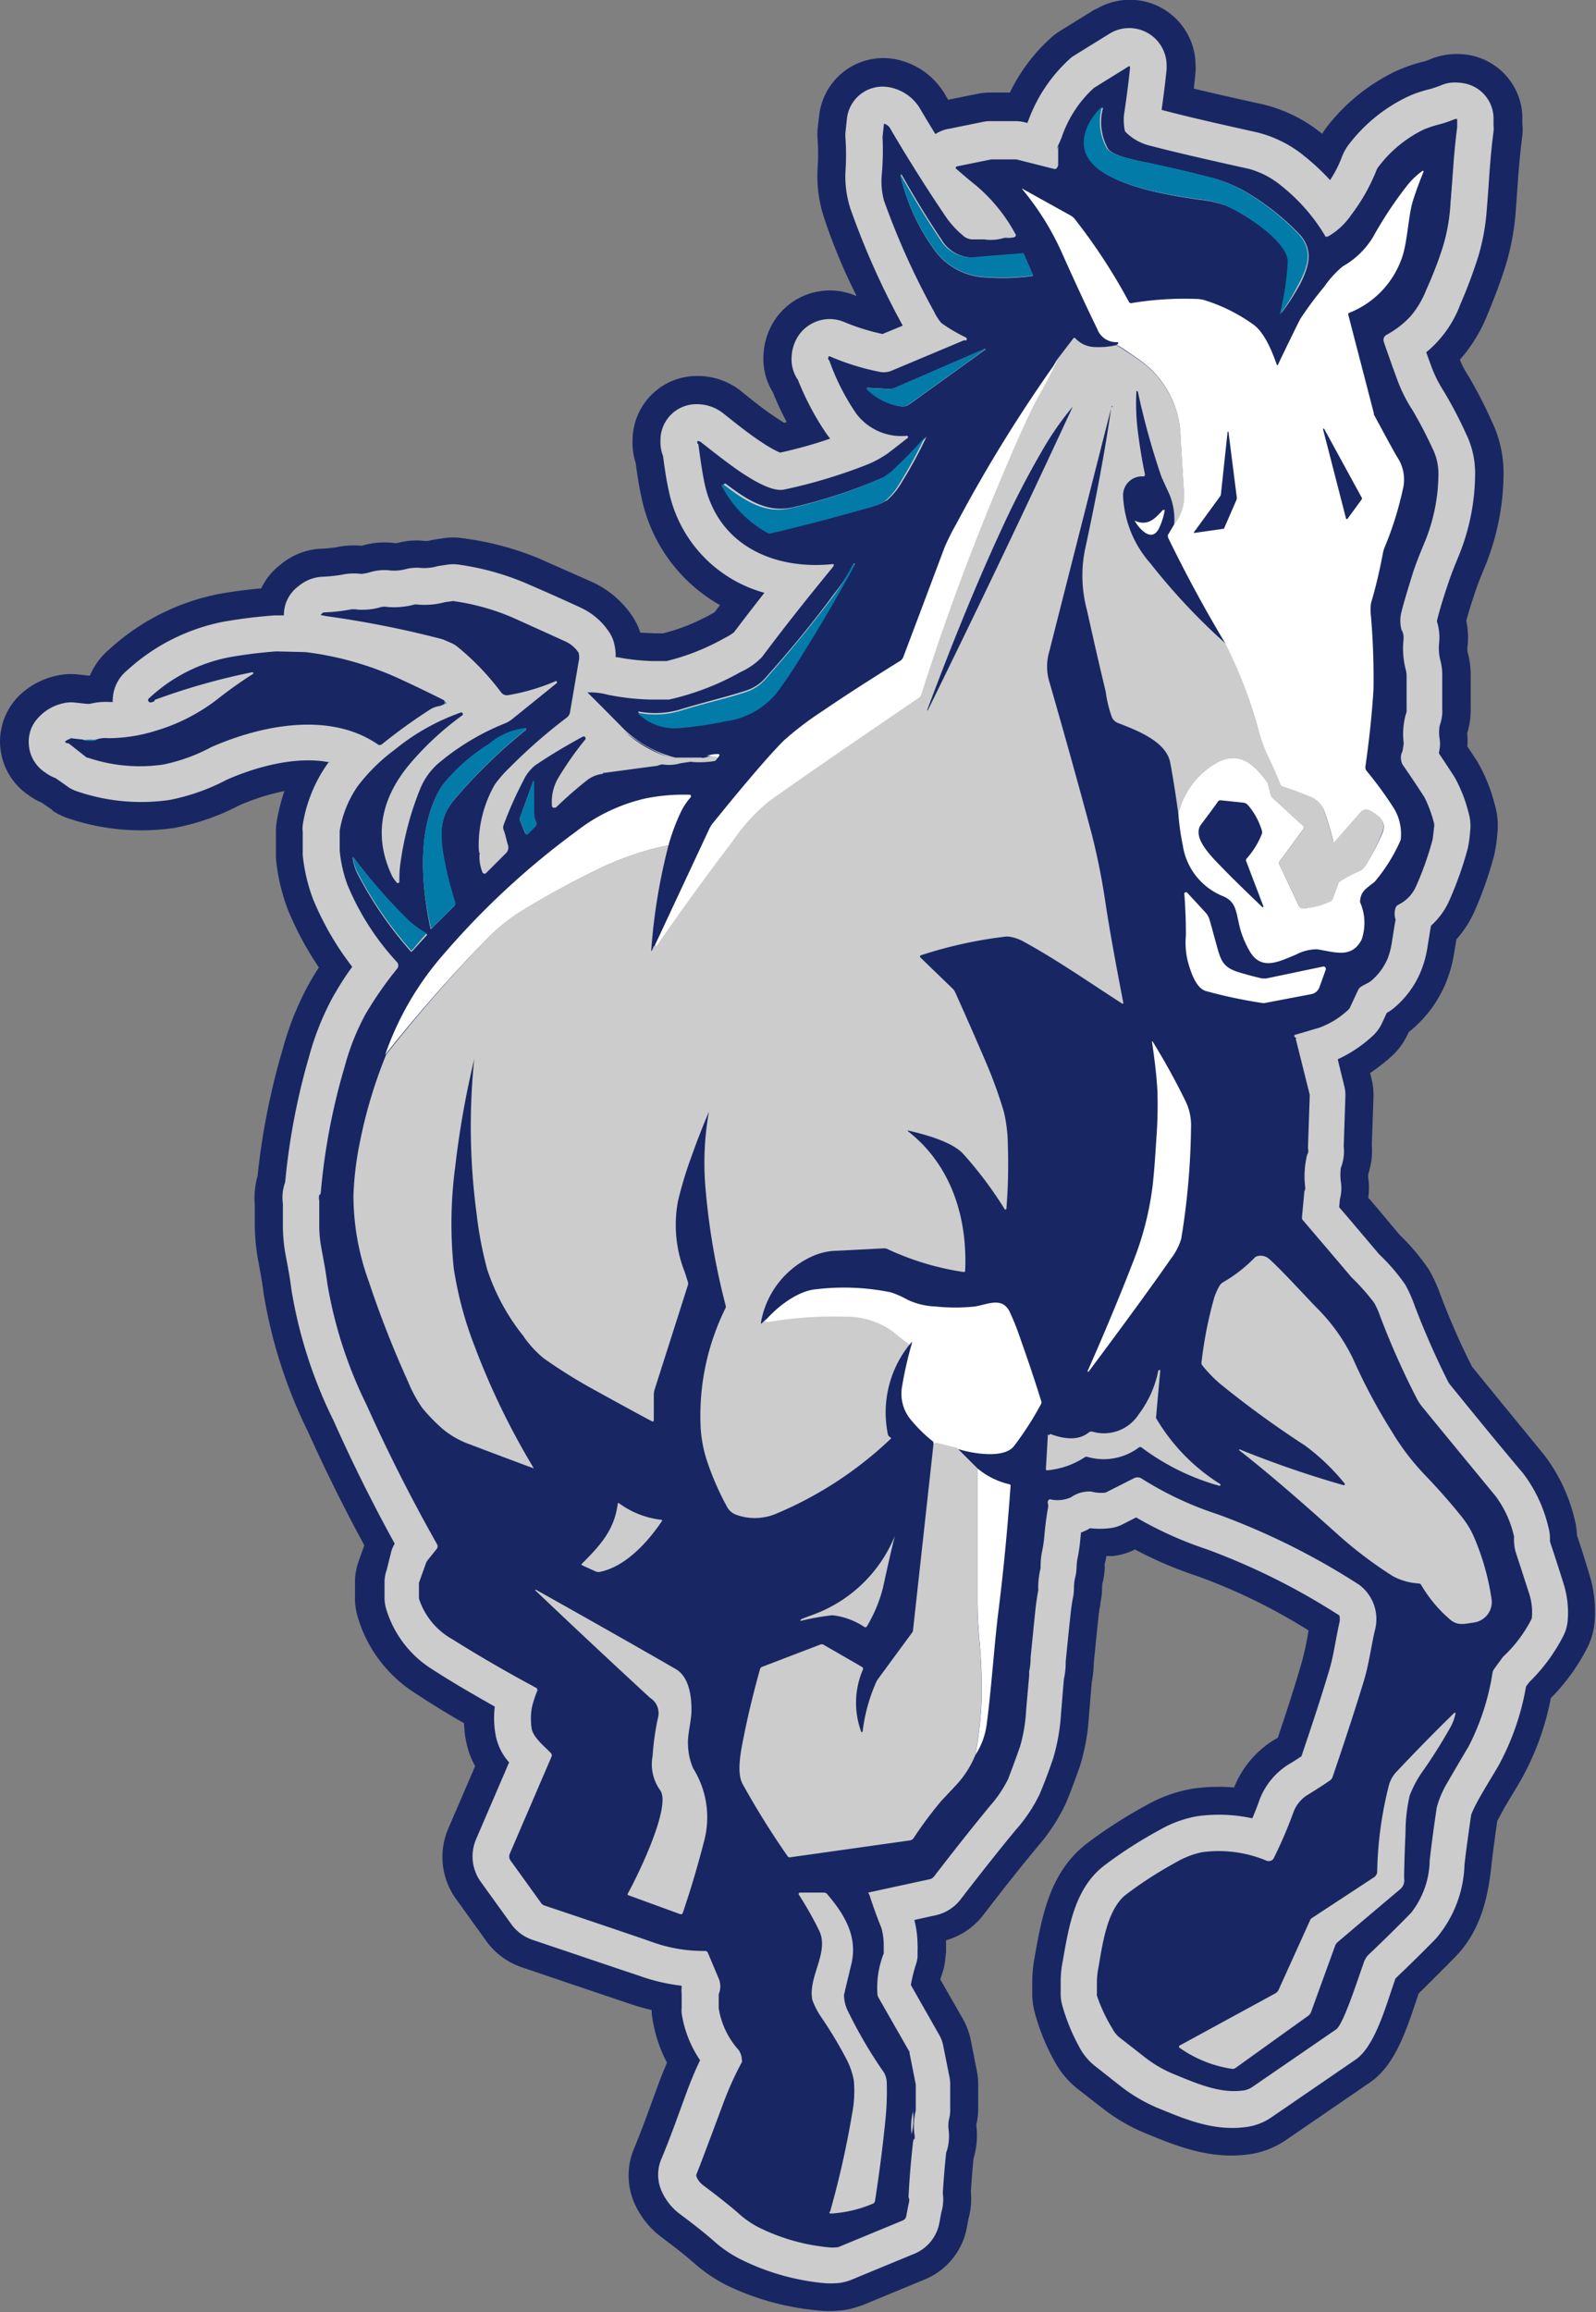 <svg id="Layer_1" data-name="Layer 1" xmlns="http://www.w3.org/2000/svg" viewBox="0 0 133.48 193.35">
  <rect x="0" y="0" width="133.48" height="193.35" fill="#808080" stroke="none"/>
  <g id="Layer_1-2" data-name="Layer_1">
    <path id="embroidery1Color" d="M77,89.48a18.43,18.43,0,0,0-3.78,1.21,19.33,19.33,0,0,1-5.37,1.86A19,19,0,0,1,59,91.76a5.57,5.57,0,0,1-1.28-.61L57.56,91l-.79-.55a5.7,5.7,0,0,1-.94-.51l-.2-.14a5.41,5.41,0,0,1-.83-8.25A6.45,6.45,0,0,1,58,79.82a5.39,5.39,0,0,1,1.79-.1l.9.1.09,0a5.76,5.76,0,0,1,1.62-2.2A19,19,0,0,1,71.5,73c1.2-.22,2.4-.37,3.61-.48a5.34,5.34,0,0,1,1.63-2A5.65,5.65,0,0,1,80,69.21a11,11,0,0,0,1.41-.13,6.77,6.77,0,0,1,2-.13l.12,0a6.75,6.75,0,0,1,2.64-.23.89.89,0,0,0,.36,0,6.06,6.06,0,0,1,2.12-.18,1.41,1.41,0,0,0,.46,0c.2-.05.41-.09.61-.12l.66-.1a5.16,5.16,0,0,1,1.52,0A24.9,24.9,0,0,1,98.29,70q2.26,1,4.52,2a8.09,8.09,0,0,1,3.25,2.72,5.41,5.41,0,0,1,.75,1.5l1.19.06.73,0a16.61,16.61,0,0,0,4-1.6l.29-.16.46-.6a13.47,13.47,0,0,1-6.57-9c-.21-.95-.36-1.91-.48-2.87a5.33,5.33,0,0,1-.26-2v-.17a5.39,5.39,0,0,1,5.46-5.12,5.82,5.82,0,0,1,3.59,1.25c1,.82,2.08,1.68,3.19,2.39.12.08.27.18.43.27l.22-.05a24.11,24.11,0,0,1-1.15-2.47,5.36,5.36,0,0,1-.79-3.27,5.84,5.84,0,0,1,.7-2.41,5.52,5.52,0,0,1,7-2.42l.07,0a48.18,48.18,0,0,1-2.71-6.52,11,11,0,0,1-.54-4.1,18.37,18.37,0,0,0,0-2.46,5.06,5.06,0,0,1,0-.87l.13-1.1a5.4,5.4,0,0,1,6.13-4.77,6.17,6.17,0,0,1,4.45,3.08l.21.35,2.48-.5a5.36,5.36,0,0,1,1.06-.1h1.62a14.8,14.8,0,0,1,3.44-4.58,5.05,5.05,0,0,1,.63-.49l.17-.11,2.9-1.79.06,0a5.57,5.57,0,0,1,2.83-.79,5.5,5.5,0,0,1,5.5,5.5,3.93,3.93,0,0,1,0,.49q-.06.72-.15,1.44c1.94.47,3.89.9,5.84,1.33a12.44,12.44,0,0,1,4.9,2.45,5.39,5.39,0,0,1,.33-.5A16.09,16.09,0,0,1,170,29.27a13.08,13.08,0,0,1,2.28-.79,4.1,4.1,0,0,0,.59-.2,5.9,5.9,0,0,1,1.06-.33,6.14,6.14,0,0,1,2.05-.05,5.39,5.39,0,0,1,4.6,5.07l0,.68a5.14,5.14,0,0,1,0,1c-.13,1-.23,2-.31,3s-.16,2.27-.25,3.41a21,21,0,0,1-.81,4.38c-.45,1.45-1,2.87-1.58,4.27a13,13,0,0,1-2.27,3.69,6.53,6.53,0,0,0,.65,1.26,37.41,37.41,0,0,1,2,3.86,10.06,10.06,0,0,1,1,4.35,20.93,20.93,0,0,1-1.53,7.77c-.31.73-.61,1.47-.86,2.22s-.51,1.57-.73,2.36a6.73,6.73,0,0,1,.11,2.1,2,2,0,0,0,0,.54,6.79,6.79,0,0,1,.26,2v2.61a6.52,6.52,0,0,1-.28,2.11.81.81,0,0,0,0,.22,5.79,5.79,0,0,1,0,.93c.28.43.57.86.85,1.3a13.85,13.85,0,0,1,1.43,3.52,6.24,6.24,0,0,1,.22,2.58,11.7,11.7,0,0,1-.27,1.76,31.8,31.8,0,0,1-1.63,4.63,8.85,8.85,0,0,1-1.51,2.34c-.06.34-.11.67-.17,1a11.24,11.24,0,0,1-.68,2.56,10.25,10.25,0,0,1-3,4.09l-.15.12-.09.2a5.81,5.81,0,0,1-1.45,1.92,17.89,17.89,0,0,1-1.68,1.3l.11.45a5.29,5.29,0,0,1,.17,1.31v.24l-.14,4a6.12,6.12,0,0,1-.3,2.44v.32a5.77,5.77,0,0,1,0,1.66c.88,1,1.76,2.09,2.65,3.13a18.07,18.07,0,0,1,2.44,2.91,12.66,12.66,0,0,1,.92,2,61,61,0,0,0,2.67,6.09c2,2.46,4,4.9,6,7.34a14.21,14.21,0,0,1,2.56,5.34,6.35,6.35,0,0,1,.22,1.44c.35,1,.68,2.09,1,3.14a10.59,10.59,0,0,1,.47,4.15,6,6,0,0,1-.66,2.2,16.85,16.85,0,0,1-3,4.11,22.58,22.58,0,0,1-2.45,6.76c-.57,1-1.18,1.93-1.71,2.92-.09.17-.22.4-.32.6-.18,1.28-.36,2.56-.5,3.84-.31,2.83-1,5.49-3.07,7.58q-1.49,1.51-3,3c-.89,2.57-1.8,5.87-4.05,7.42l-7,4.8a7.31,7.31,0,0,1-3.14,1.23c-3.13.42-5.76-.56-8.58-1.73a15.33,15.33,0,0,1-3.64-2.1L143.39,198a7.55,7.55,0,0,1-2-2.43,17.75,17.75,0,0,1-1.6-4,6.08,6.08,0,0,1-.2-1.59v-.86a11.73,11.73,0,0,1,.2-2.13c.65-3.65,1.32-7.26,4.52-9.63a38.71,38.71,0,0,1,4.8-3.07,11.84,11.84,0,0,1,3.9-1.4,15.42,15.42,0,0,1,3.46-.1,8.3,8.3,0,0,1,3.38-4l.28-.16c.7-2.09,1.39-4.19,2-6.3a25.8,25.8,0,0,0,.57-2.67,48.42,48.42,0,0,0-9.35-4.56,33.22,33.22,0,0,1-5.17-2.21l0,0a5.37,5.37,0,0,1-1.88.55l-.52,0c0,.21-.08.42-.12.63s0,.2,0,.29a6.6,6.6,0,0,1-.17,1.25,1.76,1.76,0,0,0-.06.39,5.71,5.71,0,0,1-.14,1.36c0,.22-.07.44-.1.66-.17,1.44-.3,2.88-.45,4.32a10.15,10.15,0,0,1-.17,1.66c-.08.9-.15,1.8-.23,2.7a18,18,0,0,1-.76,4.31c-.36,1-.75,2.1-1.19,3.13a15.56,15.56,0,0,1-2.33,3.57c-1.56,1.88-3.07,3.8-4.56,5.74a6,6,0,0,1-3.12,2.12c0,.09,0,.18,0,.27s0,.46,0,.7l-.06.56a5.09,5.09,0,0,1-.21,1.1c-.06.19-.14.41-.21.64l1.9,3.32a6.16,6.16,0,0,1,.65,1.75l.51,2.6a5.57,5.57,0,0,1,.11,1.08v2.16a6,6,0,0,1-.16,1.26,6.7,6.7,0,0,1-.17,2.6l-.06.2c-.09.93-.17,1.87-.22,2.8a6.22,6.22,0,0,1-.2,2.23l-.13.72a5.86,5.86,0,0,1-3.55,4.38l-5.3,2.19-.06,0a6.13,6.13,0,0,1-1.69.4,8.72,8.72,0,0,1-1.77,0A22.14,22.14,0,0,1,114,214.4a13.24,13.24,0,0,1-2.72-1.86c-.88-.78-1.83-1.49-2.77-2.2a7.14,7.14,0,0,1-2.1-2.59,5.76,5.76,0,0,1-.14-4.72c.78-1.87,1.44-3.78,2.15-5.68.19-.52.4-1,.62-1.55a11.68,11.68,0,0,1-1.22-3.73,3.71,3.71,0,0,1-.06-.67,17.56,17.56,0,0,1-2-.58c-3-1-5.92-2-8.88-3a6,6,0,0,1-2.93-2.16l-2.56-3.56a6,6,0,0,1-.64-5.87L93,171a6.61,6.61,0,0,1-.72-1.89,8.78,8.78,0,0,1-.21-1.69q-2.06-1.18-4-2.46a11.35,11.35,0,0,1-4.9-6.45,5.56,5.56,0,0,1-.22-1.57l0-1.32a5.24,5.24,0,0,1,.32-1.79l.46-1.29Q81.19,147.87,79,143a40.87,40.87,0,0,1-3.71-11.64c-.11-.93-.3-1.85-.46-2.77a16.43,16.43,0,0,1-.26-2.89c0-.53,0-1.06,0-1.59a6.69,6.69,0,0,1,.09-1.84,4.34,4.34,0,0,1,.14-.6A59,59,0,0,1,76.92,111a24.78,24.78,0,0,1,2.24-5.52c.25-.43.5-.85.77-1.26a26.91,26.91,0,0,1-2.59-4.82,16.18,16.18,0,0,1-1-4.29c0-.17,0-.34,0-.51l0-1.64a5.11,5.11,0,0,1,.09-1.1,16.25,16.25,0,0,1,.62-2.4Z" transform="translate(-53.26 -23.32)" fill="#182763" fill-rule="evenodd"/>
    <path id="embroidery2Color" d="M80.88,87.08c-2.84-.59-6.28.39-8.67,1.45a17.35,17.35,0,0,1-4.75,1.68,16.5,16.5,0,0,1-7.7-.7,3.08,3.08,0,0,1-.76-.35l-.09-.07-1-.7a3.39,3.39,0,0,1-.71-.36L57,87.89a3,3,0,0,1-1.32-2.22,2.92,2.92,0,0,1,.86-2.42,4,4,0,0,1,2-1.12,2.8,2.8,0,0,1,1-.06l1,.11.23,0a5.32,5.32,0,0,1,1.64-.16h.28a3.26,3.26,0,0,1,1.2-2.64,16.66,16.66,0,0,1,8-4.06,42.16,42.16,0,0,1,4.34-.54H77a3,3,0,0,1,1.22-2.44,3.35,3.35,0,0,1,1.94-.79,12.51,12.51,0,0,0,1.74-.18,4.69,4.69,0,0,1,1.54-.06,3.31,3.31,0,0,0,.73-.13,4.21,4.21,0,0,1,1.8-.15,3.7,3.7,0,0,0,1.19-.11,3.75,3.75,0,0,1,1.29-.11,4,4,0,0,0,1.28-.11,2.05,2.05,0,0,1,.34-.07l.66-.1a3.1,3.1,0,0,1,.86,0,22.2,22.2,0,0,1,5.77,1.61c1.5.65,3,1.31,4.48,2a5.7,5.7,0,0,1,2.3,1.94,2.92,2.92,0,0,1,.45.92,4.28,4.28,0,0,1,.16,1.28l.17,0a17.54,17.54,0,0,0,3,.32l1.08,0a19,19,0,0,0,4.85-1.92,5.05,5.05,0,0,0,.79-.48c.84-1.11,1.69-2.21,2.55-3.31a11.19,11.19,0,0,1-8-8.54c-.21-.94-.35-1.94-.48-2.91a3.09,3.09,0,0,1-.21-1.3V60a3,3,0,0,1,3.07-2.88,3.52,3.52,0,0,1,2.16.75c1.06.84,2.23,1.79,3.37,2.52a9.68,9.68,0,0,0,1.4.78A37.68,37.68,0,0,0,122.69,60c-.11-.14-.22-.28-.33-.44A23.05,23.05,0,0,1,120,55.1a3.07,3.07,0,0,1-.53-2,3.51,3.51,0,0,1,.41-1.45A3.16,3.16,0,0,1,122.63,50a3.12,3.12,0,0,1,1.24.25,17.82,17.82,0,0,0,3.2,1l1.69-.7a65.7,65.7,0,0,1-4.36-9.73,8.73,8.73,0,0,1-.43-3.16,20,20,0,0,0,0-2.79,2.68,2.68,0,0,1,0-.49l.12-1.11a3,3,0,0,1,3.45-2.67,3.79,3.79,0,0,1,2.74,1.93c.4.67.8,1.34,1.21,2l.13-.08a3.24,3.24,0,0,1,.91-.35h.05l2.9-.59a2.88,2.88,0,0,1,.59-.06h2.11a3.22,3.22,0,0,1,.76.09l.25.06s0-.08.05-.13a13,13,0,0,1,3.47-5.21,2.19,2.19,0,0,1,.35-.27l.11-.07,2.91-1.8,0,0a3.13,3.13,0,0,1,4.75,2.68c0,.1,0,.19,0,.28-.11,1.14-.26,2.29-.42,3.43,2.63.69,5.3,1.28,7.95,1.87a10.1,10.1,0,0,1,4,2,19.24,19.24,0,0,1,2.14,2,9.48,9.48,0,0,0,.95-1.84,4.39,4.39,0,0,1,.58-1.09A13.5,13.5,0,0,1,171,31.4a10.09,10.09,0,0,1,1.85-.63,8.85,8.85,0,0,0,.91-.31,3,3,0,0,1,.6-.19,3.63,3.63,0,0,1,1.23,0,3,3,0,0,1,2.58,2.85l0,.68a3.25,3.25,0,0,1,0,.54c-.14,1-.24,2.12-.32,3.18s-.15,2.25-.25,3.38a18.17,18.17,0,0,1-.71,3.88,41.67,41.67,0,0,1-1.5,4,9.45,9.45,0,0,1-2.85,4c.18.48.36,1,.53,1.44a10,10,0,0,0,.88,1.72,34.45,34.45,0,0,1,1.9,3.61,7.49,7.49,0,0,1,.78,3.31,18.27,18.27,0,0,1-1.35,6.89c-.32.78-.65,1.58-.91,2.38-.34,1-.67,2.05-.93,3.09a.31.31,0,0,0,0,.08,4.46,4.46,0,0,1,.18,1.78,4.19,4.19,0,0,0,.08,1.37,4.79,4.79,0,0,1,.18,1.41v2.66a3.65,3.65,0,0,1-.22,1.5,3.54,3.54,0,0,0,0,1.08,2.57,2.57,0,0,1,0,.83l-.06.39c.45.66.89,1.33,1.32,2a12.08,12.08,0,0,1,1.15,2.92,3.91,3.91,0,0,1,.14,1.63,9.9,9.9,0,0,1-.2,1.42,30,30,0,0,1-1.52,4.29,6.21,6.21,0,0,1-1.55,2.15h0l-.07.39c-.07.46-.15.92-.22,1.38a9,9,0,0,1-.54,2,7.86,7.86,0,0,1-2.33,3.16,3.89,3.89,0,0,1-.54.36l-.37.8A3.37,3.37,0,0,1,168,110a11.22,11.22,0,0,1-2.86,1.9l.54,2.21a2.86,2.86,0,0,1,.1.77V115l-.14,4.18a3.74,3.74,0,0,1-.24,1.8,4.42,4.42,0,0,0,0,1.15,3.46,3.46,0,0,1-.08,1.47l-.06.67c1.12,1.3,2.22,2.61,3.33,3.92a16.45,16.45,0,0,1,2.21,2.57,11.47,11.47,0,0,1,.75,1.68,67.87,67.87,0,0,0,2.82,6.42,2,2,0,0,0,.21.3c2,2.47,4,4.92,6.07,7.37a12,12,0,0,1,2.1,4.46,3.75,3.75,0,0,1,.14.94c0,.09,0,.2,0,.3.38,1.14.75,2.28,1.11,3.43a8.09,8.09,0,0,1,.37,3.2,3.43,3.43,0,0,1-.4,1.33,14.67,14.67,0,0,1-2.78,3.76l-.3.39a21.45,21.45,0,0,1-2.3,6.62c-.58,1-1.22,2-1.76,3a10.3,10.3,0,0,0-.53,1.11c-.2,1.39-.4,2.79-.56,4.19a9.93,9.93,0,0,1-2.4,6.18c-1.1,1.13-2.23,2.23-3.37,3.32-.72,2-1.65,5.63-3.34,6.79l-7,4.8a4.81,4.81,0,0,1-2.12.83c-2.67.37-4.95-.57-7.36-1.56a13.6,13.6,0,0,1-3.09-1.79l-2.2-1.73a5,5,0,0,1-1.37-1.67,16.5,16.5,0,0,1-1.4-3.46,3.61,3.61,0,0,1-.12-1v-.91a8.72,8.72,0,0,1,.16-1.69c.52-2.93,1-6.23,3.6-8.14a36.54,36.54,0,0,1,4.5-2.88,9.7,9.7,0,0,1,3.12-1.15,13.19,13.19,0,0,1,4.65.17c.21-.51.41-1,.6-1.55a6,6,0,0,1,2.5-3c.34-.2.68-.42,1-.63.81-2.38,1.6-4.77,2.32-7.17.39-1.29.55-2.67.86-4a1.41,1.41,0,0,0,0-.61,56.41,56.41,0,0,0-11.13-5.55,31.31,31.31,0,0,1-5.87-2.65l-1.16.59a3,3,0,0,1-1.06.31,6.84,6.84,0,0,1-1.63,0h0a3.77,3.77,0,0,1-.76.36l-.06.58a13.46,13.46,0,0,1-.25,1.67,4.62,4.62,0,0,0-.06.64,4.27,4.27,0,0,1-.1.8,3.65,3.65,0,0,0-.12.93,4.28,4.28,0,0,1-.09.87c-.06.28-.1.58-.14.87-.17,1.47-.31,2.95-.46,4.42a6.43,6.43,0,0,1-.15,1.47c-.09,1-.16,1.92-.24,2.87a16.84,16.84,0,0,1-.65,3.74c-.34,1-.71,2-1.13,3a12.9,12.9,0,0,1-2,3c-1.58,1.91-3.11,3.86-4.62,5.82a3.61,3.61,0,0,1-2.1,1.33l-1.77.39A8.68,8.68,0,0,1,130,186a2.57,2.57,0,0,1,0,.39l0,.56a2.63,2.63,0,0,1-.13.62,11.94,11.94,0,0,0-.43,1.74l2.33,4.1a3,3,0,0,1,.38,1l.52,2.6a3.08,3.08,0,0,1,.06.61v2.16a3,3,0,0,1-.09.72,2.48,2.48,0,0,0-.05.86,4.33,4.33,0,0,1-.1,1.68l-.1.3c-.12,1.13-.21,2.25-.28,3.38a3.77,3.77,0,0,1-.13,1.63l-.15.82a3.48,3.48,0,0,1-2.12,2.62l-5.3,2.19,0,0a4.08,4.08,0,0,1-1,.25,7.28,7.28,0,0,1-1.32,0,19.75,19.75,0,0,1-6.92-2,10.16,10.16,0,0,1-2.22-1.52c-.92-.81-1.92-1.57-2.91-2.31a4.81,4.81,0,0,1-1.39-1.74,3.35,3.35,0,0,1-.09-2.77c.78-1.86,1.48-3.86,2.18-5.76.32-.85.67-1.7,1.07-2.53a9.53,9.53,0,0,1-1.54-3.93,2.18,2.18,0,0,1,0-.44v-1.19a2.54,2.54,0,0,1,0-.56l0-.11a15.81,15.81,0,0,1-3.57-.84c-3-1-5.94-2-8.91-3a3.61,3.61,0,0,1-1.77-1.31l-2.56-3.55a3.64,3.64,0,0,1-.38-3.56l2.76-6.42a4.68,4.68,0,0,1-1.1-2.14,7.9,7.9,0,0,1-.1-2.52c-1.76-1-3.5-2-5.2-3.1a9,9,0,0,1-3.9-5.13,3.28,3.28,0,0,1-.12-.88v-1.32a3.16,3.16,0,0,1,.18-1L86,153a3.56,3.56,0,0,1,.27-.6q-2.78-5.05-5.13-10.32a38.75,38.75,0,0,1-3.52-11c-.12-1-.31-1.94-.49-2.91a13.58,13.58,0,0,1-.21-2.47c0-.57,0-1.14,0-1.71a3.76,3.76,0,0,1,.19-1.81,56.13,56.13,0,0,1,2-10.51,23,23,0,0,1,2-5c.5-.86,1-1.69,1.61-2.5a24.43,24.43,0,0,1-3.28-5.67,14.42,14.42,0,0,1-.86-3.67,2.83,2.83,0,0,1,0-.29l0-1.63a2.56,2.56,0,0,1,0-.62,12.11,12.11,0,0,1,2-5,2.56,2.56,0,0,1,.2-.26Z" transform="translate(-53.26 -23.32)" fill="#ccc" fill-rule="evenodd"/>
    <path id="embroidery3Color" d="M164.47,43a5.87,5.87,0,0,0,1.78-1.69,15.7,15.7,0,0,0,2.11-3.72,1.08,1.08,0,0,1,.15-.28,10.52,10.52,0,0,1,3.82-3.16,9.12,9.12,0,0,1,1.3-.43,8.77,8.77,0,0,0,1.31-.45h.19l0,.68c-.14,1.11-.25,2.22-.33,3.34-.11,1.59-.2,2.7-.25,3.34a15.28,15.28,0,0,1-.59,3.24,39.59,39.59,0,0,1-1.38,3.75,7.68,7.68,0,0,1-1.31,2.19,8,8,0,0,1-2,1.55.46.46,0,0,0-.23.56c.19.6.59,1.72,1.2,3.37a12.19,12.19,0,0,0,1.17,2.3,36.19,36.19,0,0,1,1.72,3.29,4.64,4.64,0,0,1,.48,2,15.29,15.29,0,0,1-1.12,5.74c-.46,1.12-.79,2-1,2.59-.46,1.39-.8,2.53-1,3.43a2.93,2.93,0,0,0,.09,1.56,1.57,1.57,0,0,1,.06.61,7.13,7.13,0,0,0,.18,2.48,2,2,0,0,1,.08.59v2.74a.86.86,0,0,1-.08.47,6.3,6.3,0,0,0-.16,2.41l-.1.63a1.22,1.22,0,0,0,0,1.12c.62.9,1.24,1.82,1.84,2.75a11.11,11.11,0,0,1,.79,2.14.92.92,0,0,1,0,.4c-.06.62-.11.95-.12,1a26.06,26.06,0,0,1-1.36,3.85,3.12,3.12,0,0,1-1.51,1.59.45.45,0,0,0-.22.25,1.56,1.56,0,0,0,0,1l-.08.42c-.07.47-.15.94-.22,1.39a6.76,6.76,0,0,1-.34,1.37,5,5,0,0,1-1.43,1.95c-.26.2-.65.33-.9.53a.58.58,0,0,0-.16.21l-.71,1.52a.27.27,0,0,1-.08.1,7,7,0,0,1-2.44,1.53l-2,.59q-.15,0-.09.18a.14.14,0,0,0,.14.07.31.31,0,0,0,0,.26l1.13,4.52v0l-.15,4.46c.07.3,0,.47-.06.52a7.55,7.55,0,0,0-.18,2.68.58.58,0,0,1-.06.41l-.2,2.16a.31.31,0,0,0,.08.26c.71.83,2.07,2.42,4.06,4.77a17.69,17.69,0,0,1,1.9,2.14,7.24,7.24,0,0,1,.54,1.23,67.32,67.32,0,0,0,3,6.73,4.2,4.2,0,0,0,.55.82q1.22,1.5,6.08,7.4a8.94,8.94,0,0,1,1.52,3.33.68.68,0,0,1,0,.19,4.24,4.24,0,0,0,.12,1.07q.58,1.77,1.14,3.51a5.09,5.09,0,0,1,.24,2,.41.41,0,0,1-.05.19,11.4,11.4,0,0,1-2.37,3.13l0,0-.73,1a.83.83,0,0,0-.14.3,20.25,20.25,0,0,1-2,6.18c-1.08,1.82-1.68,2.86-1.83,3.12a8.15,8.15,0,0,0-.84,2c-.27,1.81-.46,3.28-.59,4.43a7.29,7.29,0,0,1-1.56,4.38q-1.74,1.78-3.62,3.56a1.91,1.91,0,0,0-.37.71c-.32.84-1.63,5-2.26,5.46l-7,4.81a1.77,1.77,0,0,1-.79.31c-1.95.26-3.8-.55-5.8-1.37a10.16,10.16,0,0,1-2.37-1.37l-2.19-1.71a2.22,2.22,0,0,1-.56-.7A13.56,13.56,0,0,1,145,190.2a.65.65,0,0,1,0-.2v-1a5.85,5.85,0,0,1,.12-1.1c.35-2,.72-5,2.4-6.22a33.35,33.35,0,0,1,4.13-2.65,7.21,7.21,0,0,1,2.11-.82,10.32,10.32,0,0,1,5.49.73.41.41,0,0,0,.16,0,.43.43,0,0,0,.37-.22,36.78,36.78,0,0,0,1.66-3.87,2.89,2.89,0,0,1,1.23-1.47c.7-.43,1.32-.83,1.85-1.2a.55.55,0,0,0,.18-.24q1.6-4.69,2.63-8.08c.42-1.38.62-2.94.91-4.18a3.58,3.58,0,0,0-1.31-3.84,59.28,59.28,0,0,0-11.85-5.9,28.07,28.07,0,0,1-6.37-3,.65.65,0,0,0-.63,0l-2.35,1.19a3,3,0,0,1-1.18-.08,2.62,2.62,0,0,0-1.71.47,2.73,2.73,0,0,1-1.72.18.18.18,0,0,0-.1,0,.32.32,0,0,0-.11.39.63.63,0,0,1,0,.29c-.14.8-.24,1.61-.31,2.42a11.28,11.28,0,0,1-.2,1.32,6,6,0,0,0-.11,1.13l0,.2a6.88,6.88,0,0,0-.2,1.65.78.78,0,0,1,0,.22c-.06.32-.12.7-.18,1.15s-.19,1.8-.46,4.49a4.77,4.77,0,0,1-.11,1.1.68.68,0,0,0,0,.19c0,.24-.11,1.27-.26,3.09a13.5,13.5,0,0,1-.5,3c-.35,1-.7,1.94-1,2.73a10.15,10.15,0,0,1-1.52,2.26c-1.29,1.56-2.85,3.52-4.68,5.9a.62.62,0,0,1-.35.23l-5.16,1.12.11.21h0v0h0q.45,1.41,1,2.76a5.56,5.56,0,0,1,.19,1.56l0,.56a7.74,7.74,0,0,0-.52,3.48,1.46,1.46,0,0,0,.07.19l2.61,4.57a.69.69,0,0,1,0,.1l.52,2.62v2.17a5.28,5.28,0,0,0-.11,2,1.39,1.39,0,0,1,0,.5c0-.23-.09-.15-.13.24-.17,1.5-.29,3-.37,4.53.09.12.08.32,0,.58l-.19,1a.47.47,0,0,1-.29.35l-5.3,2.19a.53.53,0,0,1-.2.05,3.05,3.05,0,0,1-.74,0,16.7,16.7,0,0,1-5.86-1.69,7.85,7.85,0,0,1-1.56-1.08q-1.05-.93-3.09-2.46a1.71,1.71,0,0,1-.49-.65.3.3,0,0,1,0-.26q.27-.63,2.22-5.87a27.07,27.07,0,0,1,1.56-3.46.3.3,0,0,0,0-.21,1.42,1.42,0,0,0-.27-.82,6.86,6.86,0,0,1-1.66-3.48v-1.19a1.67,1.67,0,0,0,0-1.3l-.91-2.16a.23.23,0,0,0-.21-.15h0a12.59,12.59,0,0,1-4.46-.75q-1.78-.63-9-3.05a.55.55,0,0,1-.27-.2l-2.56-3.56a.58.58,0,0,1-.06-.58l3.49-8.11a.28.28,0,0,0-.06-.3c-.52-.54-1.42-1.25-1.6-2a5.77,5.77,0,0,1,0-1.75,9.56,9.56,0,0,1,.47-1.47.21.21,0,0,0-.1-.23c-2.51-1.35-4.84-2.7-7-4.06A6,6,0,0,1,88.3,157v-1.33L88.9,154a.52.52,0,0,1,.1-.18l.8-1a.35.35,0,0,0,0-.39q-3.25-5.76-5.89-11.65a36.5,36.5,0,0,1-3.27-10.1c-.13-1-.28-1.79-.52-3.09a10.46,10.46,0,0,1-.16-1.93v-1.95a1.06,1.06,0,0,1,0-.47c.08,0,.12-.09.13-.22a53.39,53.39,0,0,1,2-10.52,20,20,0,0,1,1.71-4.32,30.38,30.38,0,0,1,2.67-3.85.39.39,0,0,0,.1-.27.44.44,0,0,0-.11-.29,21.73,21.73,0,0,1-4.14-6.46,11.14,11.14,0,0,1-.65-2.87l0-1.64a9.1,9.1,0,0,1,1.5-3.73,15.15,15.15,0,0,1,3.09-3.05,18.37,18.37,0,0,1,5.57-3.13h0a.15.15,0,0,1,.14.15.14.14,0,0,1-.06.11,24.56,24.56,0,0,0-4.07,3.7c-2.52,2.81-3.51,6.08-1.8,9.7a2.81,2.81,0,0,0,.44.61.11.11,0,0,0,.08,0,.11.11,0,0,0,.1-.09c0-.42,0-1,.09-1.55a25.69,25.69,0,0,1,1.67-6.28,5.67,5.67,0,0,1,1.47-2.06,20.41,20.41,0,0,1,5.65-3.39,2.36,2.36,0,0,0,.51-.3l3.79-3.06a.11.11,0,0,0,0-.07.09.09,0,0,0-.09-.09h0a17.28,17.28,0,0,1-4,1.18.6.6,0,0,1-.57-.22,21.57,21.57,0,0,0-3.64-3.81,2.24,2.24,0,0,0-.54-.33c-.47-.21-.74-.32-.79-.33a83.67,83.67,0,0,0-9.68-1.92l-.48-.1a.31.31,0,0,0,.14-.12.28.28,0,0,1,.19-.09,14.41,14.41,0,0,0,2.17-.24,1.78,1.78,0,0,1,.57,0A5.4,5.4,0,0,0,85,74.12a1.24,1.24,0,0,1,.61-.05,6.47,6.47,0,0,0,2.32-.2.82.82,0,0,1,.22,0,6.58,6.58,0,0,0,2.34-.2l.66-.09a19.12,19.12,0,0,1,5,1.39q2.22,1,4.42,2a2.65,2.65,0,0,1,1.08.93,1.52,1.52,0,0,1,0,.77l-.72,4.22a.7.7,0,0,1-.25.42,44.53,44.53,0,0,0-4.83,4.23,9.59,9.59,0,0,0-1.21,1.39A10.2,10.2,0,0,0,93.3,94.3a1.31,1.31,0,0,0,.06.35s.06.09,0,.13a3.57,3.57,0,0,0,.25,1.49.16.16,0,0,0,.15.1.15.15,0,0,0,.11,0l1.71-1.71a.68.68,0,0,0,.16-.69c-.16-.48-.19-.84-.36-1.25a.58.58,0,0,1,0-.41,30.48,30.48,0,0,1,1.64-3.69,3.53,3.53,0,0,1,1-1.3c1.17-.79,2.48-1.59,4-2.41a.11.11,0,0,1,.07,0,.13.13,0,0,1,.14.13.14.14,0,0,1,0,.09A27.45,27.45,0,0,0,100,88.29a3.91,3.91,0,0,0-.58,2.38.24.24,0,0,0,0,.08.21.21,0,0,0,.27.1l.06,0a33.93,33.93,0,0,1,2.69-2.35,2.6,2.6,0,0,1,1.16-.46s0,0,.08,0a.16.16,0,0,0,0-.09l.11,0,4.48-.6a1,1,0,0,1,.39-.11,3.44,3.44,0,0,0,1.53-.1l.82-.12a7.53,7.53,0,0,0,2-.06.2.2,0,0,0,.14-.14.6.6,0,0,0,.18-.21v0a.09.09,0,0,0-.07-.1h0a2.4,2.4,0,0,0-1,.16.65.65,0,0,0-.36.1h-2a.76.76,0,0,1-.21,0,9.61,9.61,0,0,1-4.32-2.41q-1.45-1.5-3.11-3.13a5.57,5.57,0,0,1,1.85.19,20.57,20.57,0,0,0,3.61.4l1.49,0a21.94,21.94,0,0,0,6-2.31A5.77,5.77,0,0,0,117,78.25q2.53-3.39,5.81-7.38a1.29,1.29,0,0,0,.19-.29s0,0,0,0a.09.09,0,0,0-.09-.09h0c-4.87.51-9.57-1.54-10.71-6.68-.15-.69-.33-1.8-.53-3.33q0-.06-.09-.06V60.2a.51.51,0,0,1,.3.09q2.52,2,3.62,2.7c.85.54,2.36,1.47,3.33,1.27a43.27,43.27,0,0,0,6.72-2,8.64,8.64,0,0,0,1.92-1c.71-.53,1.29-1,1.73-1.34a.09.09,0,0,0,0-.07.09.09,0,0,0-.09-.09,4.72,4.72,0,0,1-4.23-1.84,19.14,19.14,0,0,1-2.25-4.42.22.22,0,0,0-.09-.1l0,0a.46.46,0,0,1,0-.23.13.13,0,0,1,.1-.06h0a20.42,20.42,0,0,0,4.22,1.31,1.69,1.69,0,0,0,.94-.09l6-2.52a0,0,0,0,0,0,0l0,0a.14.14,0,0,0,.12-.06c.08.06.14.07.17,0h0a.15.15,0,0,0-.05-.21h0a14,14,0,0,1-1.94-1.13.67.67,0,0,1-.16-.14,4.38,4.38,0,0,1-.58-.93,62.73,62.73,0,0,1-4.18-9.28A6.31,6.31,0,0,1,127,38a23.13,23.13,0,0,0,.07-3.23l.12-1.11a.87.87,0,0,1,.56.47q2.1,3.59,4.56,7.24A7.82,7.82,0,0,0,133.78,43a1.2,1.2,0,0,0,.87.34l.92,0a3.81,3.81,0,0,0,1.68-.13,1,1,0,0,1,.24,0,2,2,0,0,0,.61-.06.15.15,0,0,0,.11-.14.08.08,0,0,0,0-.07,14,14,0,0,0-3.38-4.16c-.26-.2-.8-.65-1.62-1.36l0,0a.13.13,0,0,1,.05-.18l0,0,2.9-.59h2.11l3.2.81h0a.24.24,0,0,0,.23-.22l0-1.66a6.77,6.77,0,0,0,.4-.91,9.86,9.86,0,0,1,2.65-4h0l2.92-1.81h0a.09.09,0,0,1,.1.09h0c-.09,1-.26,2.33-.51,4a4.7,4.7,0,0,0,.06,1.23.36.36,0,0,0,.11.21,4.29,4.29,0,0,0,2,1.11c1.9.5,4.66,1.14,8.28,1.94a7.22,7.22,0,0,1,2.74,1.44,15.41,15.41,0,0,1,3.61,4.12c0,.07.09.11.14.12a.38.38,0,0,0,.18-.06Zm-4.2,6.7h0s0,0,0,0h0A19.44,19.44,0,0,0,162,47.06c.75-1.5,1.11-2.79,0-4.09a20.8,20.8,0,0,0-4.3-3.46,11.31,11.31,0,0,0-3.35-1.38c-1.39-.37-3.09-.76-5.09-1.19-.89-.19-2.86-.54-3.33-1.17a4.58,4.58,0,0,1-.42-3.43h0a.06.06,0,0,0-.06,0l0,0c-1.07,1-1.94,2.72-1.13,4.16,1.29,2.33,6.82,3.18,9.27,3.52a10,10,0,0,1,2.18.48c1.45.59,5.23,3,5.29,4.71a22.88,22.88,0,0,1-.69,4.51ZM128.57,38a17.22,17.22,0,0,0,2.76,6.11,5.56,5.56,0,0,0,4.43,2.41,18,18,0,0,0,3.89-.13,0,0,0,0,0,0-.05v0l-.79-1.82a.06.06,0,0,0-.06,0h0c-1.28.1-2.58.2-3.91.32A3,3,0,0,1,132,43.35q-1.69-2.51-3.33-5.43a0,0,0,0,0,0,0,0,0,0,0,0-.05,0Zm-2.81,17.82a5.07,5.07,0,0,0,2.89,1.48h.14a.86.86,0,0,0,.51-.16l6.39-4.6s0,0,0,0a0,0,0,0,0-.05-.05h0l-7.55,3.27a1.08,1.08,0,0,1-.51.09l-1.77-.1h0a.06.06,0,0,0,0,.06s0,0,0,0Zm-12,8a9.5,9.5,0,0,0,3.86,4,.54.54,0,0,0,.41,0q4-1,7.65-2a6.64,6.64,0,0,0,1.76-.66,5.94,5.94,0,0,0,1.24-1.51,38.39,38.39,0,0,0,2.08-3.83v0s0,0,0,0l0,0c-.81.91-1.58,1.72-2.32,2.41a5.62,5.62,0,0,1-1.26,1,43.37,43.37,0,0,1-7.65,2.52c-2.17.5-3.93-.74-5.6-2h0a0,0,0,0,0,0,0v0Zm10.92,6.64h0a.05.05,0,0,0,0,0A17,17,0,0,1,123,73q-2.55,3.46-5.59,6.85a3.64,3.64,0,0,1-1.73,1.21c-1.68.55-3.62,1-5.48,1.57a7.32,7.32,0,0,1-3.56.18h0a.06.06,0,0,0,0,.06.06.06,0,0,0,0,0,4.37,4.37,0,0,0,3.49,1.21,29.93,29.93,0,0,0,3.84-.57,6.6,6.6,0,0,0,4.29-2.4c.62-.85,1.12-1.58,1.51-2.2q2.67-4.26,5-8.49v0a.05.05,0,0,0,0,0ZM89.39,100.93l1.83-1.83a.31.31,0,0,0,.08-.33,26.82,26.82,0,0,1-.92-3.63c-.34-1.9-.41-3.39.8-4.87a44.47,44.47,0,0,1,6.06-5.91l0,0a.1.1,0,0,0,0-.12h0a5.71,5.71,0,0,0-3.11,1.33,15.43,15.43,0,0,0-3.86,3.41c-2.17,3.3-1.81,8.24-1,12v0s.06,0,.09,0l0,0Zm8.47-12.28-1.09,3a.53.53,0,0,0,0,.35L97.18,93a0,0,0,0,1,0,0,.13.13,0,0,0,.18,0l0,0,.64-.64a.33.33,0,0,0,.06-.39,1.54,1.54,0,0,1-.17-.7c0-1.54,0-2.44,0-2.69h0a0,0,0,0,0,0,0,0,0,0,0,0,0,0ZM82.75,95.07a4.61,4.61,0,0,0,.35,1.2,32.27,32.27,0,0,0,4.53,6.63h0a0,0,0,0,0,.07,0h0L89,101.47a0,0,0,0,0,0,0s0,0,0,0a8,8,0,0,1-1.47-1.06A44.93,44.93,0,0,1,82.81,95l0,0s0,0,0,0ZM78.81,77.85a26.5,26.5,0,0,1,7.86,2.23c1.22.56,2.42,1.14,3.62,1.74a.33.33,0,0,1,.16.15l0,.22-.37.16a2.13,2.13,0,0,0-.82.28,45.49,45.49,0,0,0-4.05,2.92.22.22,0,0,1-.15.06.24.24,0,0,1-.14,0c-4-2.81-9.75-1.68-14,.19a14.57,14.57,0,0,1-4,1.45,13.54,13.54,0,0,1-6.31-.57l-.08,0L59,85.48a.07.07,0,0,0-.06,0,.09.09,0,0,0-.08,0l-.21-.15a1,1,0,0,1,.51-.28l1,.11a2.14,2.14,0,0,0,1.15,0,2.31,2.31,0,0,1,1-.11,13.47,13.47,0,0,0,4-.63,15.66,15.66,0,0,0,5.13-2.63,36.9,36.9,0,0,1,3-2.13.06.06,0,0,0,0-.06.07.07,0,0,0-.07-.07h0a55,55,0,0,0-8.13,2.3l-.06.05,0,.07a.86.86,0,0,1-.33.11c-.11,0-.18-.1-.2-.16s0-.13.1-.21a13.58,13.58,0,0,1,6.63-3.4,38.63,38.63,0,0,1,4-.5Z" transform="translate(-53.26 -23.32)" fill="#182763"/>
    <path id="embroidery4Color" d="M174.94,33.25a8.77,8.77,0,0,1-1.31.45,9.12,9.12,0,0,0-1.3.43,10.38,10.38,0,0,0-3.81,3.15,1,1,0,0,0-.16.3,16.24,16.24,0,0,1-2.11,3.71A5.87,5.87,0,0,1,164.47,43c-.05-.07-.08-.09-.1-.07l.1,0a.27.27,0,0,0,.17-.1,2.44,2.44,0,0,1,.57-.54.35.35,0,0,0,.11-.1,16.51,16.51,0,0,0,2.43-3.64,9.47,9.47,0,0,1,1.08-1.8,9.36,9.36,0,0,1,6.11-3.45Zm.28.85c-.22,3.62-.43,6.24-.63,7.84a24.45,24.45,0,0,1-2,6.13,6.27,6.27,0,0,1-3.24,3.38.28.28,0,0,0-.16.25.28.28,0,0,0,0,.09c.36,1.17.79,2.41,1.28,3.71a14.12,14.12,0,0,0,1.19,2.25,23.23,23.23,0,0,1,1.51,2.82,6.25,6.25,0,0,1,.52,3.75,19.16,19.16,0,0,1-1.21,4.74c-.54,1.36-.86,2.19-1,2.5-.56,1.82-.86,2.84-.89,3.07a9.26,9.26,0,0,0-.06,1.54,2.93,2.93,0,0,1-.09-1.56c.22-.9.56-2,1-3.43.2-.61.53-1.47,1-2.59a15.09,15.09,0,0,0,1.12-5.74,4.64,4.64,0,0,0-.48-2,36.19,36.19,0,0,0-1.72-3.29,12.19,12.19,0,0,1-1.17-2.3c-.61-1.65-1-2.77-1.2-3.37a.48.48,0,0,1,.23-.57,7.77,7.77,0,0,0,2-1.54,7.68,7.68,0,0,0,1.31-2.19A39.59,39.59,0,0,0,174,43.85a15.28,15.28,0,0,0,.59-3.24c0-.64.14-1.75.25-3.34.08-1.12.19-2.23.33-3.34a.18.18,0,0,0,.06.17Zm-33.46,1.37,0,1.66a.24.24,0,0,1-.23.22h0l-3.2-.81a4.62,4.62,0,0,1,1.84.29c.44.16.8.06,1.17.33a.22.22,0,0,0,.35-.18v0A3.2,3.2,0,0,1,141.76,35.47Zm4.86,16.71c.4.22,1,.62,1.83,1.19a8.12,8.12,0,0,1,3.56,6.5c.09,1.55.18,3.09.28,4.64a3.74,3.74,0,0,1-.84,2.74,5.33,5.33,0,0,0-.43-2.69c-.4-.86-.59-1.3-.6-1.3a61.53,61.53,0,0,1-2-7.21.05.05,0,0,0,0,0,.08.08,0,0,0-.12,0s0,0,0,.05a18.66,18.66,0,0,0,.1,3.11c.15,1.23.35,2.5.62,3.79h0a.15.15,0,0,1-.13.16h0a1.58,1.58,0,0,0-1.7,1.67,9.11,9.11,0,0,0,2.3,5.62,52.45,52.45,0,0,0,6.3,6.71A37,37,0,0,1,158.4,84a14.87,14.87,0,0,0,.82,2.32c.39.8.75,1.63,1.09,2.47a.35.35,0,0,0,.23.21q.94.31,2.25.84A2,2,0,0,1,164,91.13a21.9,21.9,0,0,1,.75,2.56v0a.1.1,0,0,0,.09,0v0l2.21-2.51a.6.6,0,0,1,.75-.13c.75.43,1.46.89,1.05,1.92a21.65,21.65,0,0,1-1.27,2.58,1.41,1.41,0,0,1-.57.61,12,12,0,0,0-1.6.82.66.66,0,0,0-.25.32l-.44,1.22a.33.33,0,0,1-.17.18,6.7,6.7,0,0,1-2.29.6h0a.41.41,0,0,1-.36-.23l-1.63-3.44a.23.23,0,0,1,0-.25l2-2.73a.18.18,0,0,0,0-.23l-2.57-2.36a.5.5,0,0,1-.15-.25l-.26-1s0,0,0,0c-1.12-1.58-2.37-2.72-4.24-1.71a6.72,6.72,0,0,0-3.24,4.26c-.26-1.86-.49-3.3-.69-4.31-.36-1.77-2.89-2.7-4.35-3.27a.91.91,0,0,1-.51-.47,9.63,9.63,0,0,1-.52-2.13c-1-4.16-1.48-6.48-1.6-6.94a11.07,11.07,0,0,1-.13-5q1.44-6.64,2.16-11.65c0-.13,0-.2.07-.22a.15.15,0,0,0,.07-.1h0a0,0,0,0,0-.05,0l0,0a1.13,1.13,0,0,0-.08.22Q143.35,68.6,141,77.86a4.36,4.36,0,0,0,0,2.4c1.31,4.53,2.55,9,3.57,12.82a57.15,57.15,0,0,1,1.14,5.7c.32,2.14.83,4.94,1.5,8.41h0a.07.07,0,0,1-.07.07h0c-2.68-1.72-5.66-3.8-8.44-5.29a3.66,3.66,0,0,0-1-.32,1.48,1.48,0,0,0-.42,0,36.75,36.75,0,0,0-7,1.55.11.11,0,0,0-.07.09.08.08,0,0,0,0,.07l2.73,2.64a1,1,0,0,1,.19.26q1.35,3,2.58,5.87a38.32,38.32,0,0,1,1.51,4.17,12.43,12.43,0,0,1,.33,2.81,46.54,46.54,0,0,1-.12,5.28.08.08,0,0,1-.07.07.06.06,0,0,1-.06,0,32.25,32.25,0,0,0-3.51-4.68c-.95-1-3.18-1.6-4.61-1.93h0a0,0,0,0,0,0,.05.05.05,0,0,0,0,0c3.63,2.83,5,7.22,4.8,11.68a.11.11,0,0,1-.11.11h0a23,23,0,0,1-6.36-1.91.76.76,0,0,0-.35-.07l-3.9.2a5.23,5.23,0,0,0-1.87.38,7.46,7.46,0,0,0-4.5,5.7v0a.05.05,0,0,0,.06,0h0l.37-.35.17.07a.37.37,0,0,0,.18,0,32.15,32.15,0,0,1,6.28-.44,6.72,6.72,0,0,1,4,1.19c.46.4,1,.78,1.49,1.16a9.06,9.06,0,0,0-1.94,7.55.42.42,0,0,0,.26.36h0a.08.08,0,0,1,0,.1h0a31.68,31.68,0,0,1-9.59,6.27,4.57,4.57,0,0,1-3.33.09,1.43,1.43,0,0,1-.75-.62,23.58,23.58,0,0,1-1.62-3.65,11,11,0,0,1-.63-3.54,20.24,20.24,0,0,1,2.11-9.5.4.4,0,0,0,0-.19,57.87,57.87,0,0,1-1.68-9.74,24.26,24.26,0,0,1,.28-6.46q-.78,1.82-1.44,3.69a32.3,32.3,0,0,0-1.15,3.79,10.76,10.76,0,0,0,.57,5.93c.08.24.17.52.27.85a.38.38,0,0,1,0,.21L108,139.54a1.74,1.74,0,0,0-.06.45v2.09a.11.11,0,0,1-.11.11h0q-.61-.3-5-2.72a44.09,44.09,0,0,1-4.09-2.56A8.89,8.89,0,0,1,97,135a17.76,17.76,0,0,1-3-5.55,31.66,31.66,0,0,1-.88-4.64,55.14,55.14,0,0,1-.2-12.91v0s0-.07,0-.07h0a.12.12,0,0,0,0,.07,75.53,75.53,0,0,0-1.59,9,36.14,36.14,0,0,0-.12,8.49,30.84,30.84,0,0,0,1.75,6.52,62.19,62.19,0,0,0,4.95,10.2,0,0,0,0,1,0,0,0,0,0,0,1,0,0h0c-1.82-.67-3.59-1.34-5.33-2a7.52,7.52,0,0,1-2.29-1.29,15.19,15.19,0,0,1-1.72-1.77,11.37,11.37,0,0,1-1.19-2.21,85.29,85.29,0,0,1-3.29-8.4,21,21,0,0,1-1.27-7.17,26.69,26.69,0,0,1,.5-4.25,40,40,0,0,1,2.24-7.52A124.89,124.89,0,0,1,94,101.82a15.71,15.71,0,0,1,2.67-2.24A72,72,0,0,1,103.3,96a24.72,24.72,0,0,1,5.87-2,48.68,48.68,0,0,0-1.45,8.87h0a0,0,0,0,0,0,0h0a1,1,0,0,0,.21-.43h.08a.14.14,0,0,0,.12-.07q2.85-4.1,6.31-8.68a15.41,15.41,0,0,1,3.06-3.36c4-2.88,8.22-5.71,12.49-8.62a.6.6,0,0,0,.25-.34q2.87-9,6.68-18.07c1.45-3.46,2.5-5.75,3.15-6.89.54-.94,1-1.92,1.53-2.93l1.44-1.88h0a.11.11,0,0,1,.15,0h0a2.26,2.26,0,0,0,1.66.74,6.43,6.43,0,0,0,1.68-.14ZM130.85,82.73h0q6.34-12.9,12.13-25.41h0a0,0,0,0,0,0,0h0a25.39,25.39,0,0,0-2.4,3.41,76.17,76.17,0,0,0-3.66,7.07Q134,74.13,130.8,82.71h0s0,0,0,0Zm-29.2-4.89a2.65,2.65,0,0,0-1.08-.93q-2.2-1-4.42-2a19.12,19.12,0,0,0-5-1.39A16.75,16.75,0,0,1,96.72,75c1.72.73,3.08,1.35,4.1,1.85C101.13,77,101.71,77.34,101.65,77.84Zm69.23,2v0ZM103,81a2.18,2.18,0,0,0-.7.13q1.65,1.64,3.11,3.13a9.61,9.61,0,0,0,4.32,2.41.78.78,0,0,0,.22,0h2a1.41,1.41,0,0,0,1.13.11.09.09,0,0,0,.06-.06.25.25,0,0,0,0-.08l.09.11a.2.2,0,0,1-.14.14,7.53,7.53,0,0,1-2,.06.37.37,0,0,0-.18-.08.74.74,0,0,0-.26,0h-.53a4.66,4.66,0,0,1-1.17-.33,14.05,14.05,0,0,1-3.65-2.21c-.43-.36-1.31-1.24-2.66-2.64-.2-.21-.37-.3-.47-.58a.13.13,0,0,1,0-.06.17.17,0,0,1,.16-.17A2.6,2.6,0,0,1,103,81ZM59.18,85.09a1,1,0,0,0-.51.28.73.73,0,0,0-.19-.07v-.23A.66.66,0,0,1,59.18,85.09Zm51.06,2a3.44,3.44,0,0,1-1.53.1A3.57,3.57,0,0,1,110.24,87Zm-1.92.21-4.48.6A20,20,0,0,1,108.32,87.25Zm48.56,57.28s0,0,0,0a.06.06,0,0,1,.06-.06h0a85.51,85.51,0,0,0,8.71,3h0a.09.09,0,0,0,.08-.08.08.08,0,0,0,0-.05,18,18,0,0,0-3.34-3.2,81.63,81.63,0,0,1-7.08-5.15,11.6,11.6,0,0,1-1.51-1.56.33.33,0,0,1-.06-.19v0a34.48,34.48,0,0,1,1.07-5.46,5.33,5.33,0,0,1,.45-1,.83.83,0,0,1,.28-.28,12.11,12.11,0,0,0,2.66-2.07.5.5,0,0,1,.26-.13,1.07,1.07,0,0,1,.94.24c1,.89,2.5,2.55,4,4.11a15.42,15.42,0,0,1,3,4.2,47.84,47.84,0,0,0,3.26,6.12,20.3,20.3,0,0,0,2.83,3.7c1.07,1.12,2.07,2.25,3,3.41a7.51,7.51,0,0,1,1.09,1.82A20.84,20.84,0,0,1,178,157a1.73,1.73,0,0,1-1.5,2c-.78.12-1.29.26-1.89-.19a11.23,11.23,0,0,1-2.48-2.94.26.26,0,0,0-.21-.14,5.16,5.16,0,0,1-2.17-.61,34.42,34.42,0,0,1-4.43-3.33c-2.67-2.39-5.6-5-8.48-7.24ZM141,143.36a.12.12,0,0,1,.13-.12h0c1.37.51,2.43.47,3.18-.13a.3.3,0,0,1,.21-.08h.08a3.46,3.46,0,0,0,3.9-1.45,8.91,8.91,0,0,0,1.63-3.63.07.07,0,0,1,.07-.06h.1s0,0,0,0h0l-.35,3.89a.15.15,0,0,0,0,.13,16.15,16.15,0,0,0,5.38,5.52.09.09,0,0,1,0,.07.07.07,0,0,1-.07.07h0a19.57,19.57,0,0,1-6.54-3.22.18.18,0,0,0-.2,0,4.91,4.91,0,0,1-4.27.81.3.3,0,0,0-.24,0,6.78,6.78,0,0,1-3.19,1.11h0a.09.09,0,0,1-.09-.08h0l.17-2.93Zm-7.74,1L135,146.1v11.19c0,.92.06,2.1.19,3.53a42,42,0,0,1,.15,4.84,32.46,32.46,0,0,1-.51,4.42,8.25,8.25,0,0,1-1.65,2.56c-.84.9-1.26,1.34-1.26,1.35a33.32,33.32,0,0,0-2.23,3,.46.46,0,0,1-.35.23l-10,1.41a.2.2,0,0,1-.21-.09,70,70,0,0,1-3.74-6c-.58-1-.14-2.95.13-4.28.35-1.73.79-3.53,1.31-5.38a.26.26,0,0,1,.15-.17l4.86-1.86a.33.33,0,0,1,.29,0l3.22,1.86a.18.18,0,0,1,.08.22,7,7,0,0,0-.14,5.21l0,0a.09.09,0,0,0,.11,0s0,0,0,0a14.44,14.44,0,0,1,1.14-4.16,1.75,1.75,0,0,1,.16-.27l2.85-3.88a.32.32,0,0,0,.07-.2L131.34,144l.15-.05a.31.31,0,0,1,.19,0l1.6.39Zm-24.61,6.11a0,0,0,0,1,0,0s0,0,0,0c-1.17,1.75-3,3.79-5.12,4.27a.67.67,0,0,1-.42,0l-1.19-.54h0a.08.08,0,0,1,0-.11h0c1.52-1.53,2.71-2.79,3-5A.08.08,0,0,1,105,149l0,0a7.37,7.37,0,0,0,3.59,1.41Zm11.6,8.26,0,0h0s0,0,0,0,.39-.16.85-.33a11.75,11.75,0,0,0,7-6.64s0,0,0,0h0c-.31,1.24-.64,2.7-1,4.36a12.16,12.16,0,0,1-1.34,3.2.12.12,0,0,1-.12.07h-.06a6,6,0,0,0-2.7-1,19.64,19.64,0,0,0-2.69.48Zm-22.18-2.48a0,0,0,0,1,0,0,0,0,0,0,1,0,0h0q6.52,3.65,11.69,6.63c1.12.64,1.34,2.24,1.33,3.47,0,.86-.34,2-.29,2.84a5.28,5.28,0,0,0,.43,2,7.72,7.72,0,0,1,.94,6c-.51,2-1.12,4.07-1.81,6.1a.15.15,0,0,1-.14.1h-.06l-4.35-1.59a.1.1,0,0,1-.07-.09v0c.78-1.39,3.75-7.42,2.71-8.72a3.71,3.71,0,0,1-.61-2.83,21.45,21.45,0,0,1,.45-3.2,1.51,1.51,0,0,0-.67-1.67q-4.9-4.52-9.61-9ZM175,166.55a4,4,0,0,1-.42,1.18,43.65,43.65,0,0,1-2.42,3.83,9.11,9.11,0,0,0-1,1.9,13.77,13.77,0,0,0-.35,3.07c-.07,1.61-.11,2.88-.12,3.83a1,1,0,0,1-.4,1c-1.78,1.5-3.5,2.95-5.14,4.35a.75.75,0,0,0-.23.32l-2,5.51a.71.71,0,0,1-.26.35l-6.06,4.35a.41.41,0,0,1-.24.08h-.06a10.18,10.18,0,0,1-4.4-1.77l0,0a.12.12,0,0,1,0-.17s0,0,0,0l8-4.36a.67.67,0,0,0,.3-.32l2.63-5.81a.34.34,0,0,1,.15-.18l5.21-3.42a.59.59,0,0,0,.25-.45,31.48,31.48,0,0,1,1-7.31,2.71,2.71,0,0,1,.67-1.11q2.43-2.58,4.78-4.87h0a0,0,0,0,1,.05,0Zm-52.32,41.73a77.18,77.18,0,0,0,1.85-8.23,9.86,9.86,0,0,0,.14-2.74,6.17,6.17,0,0,0-.65-1.86,34.44,34.44,0,0,0-2-3.34,6.71,6.71,0,0,1-.82-1.55c-.39-1.94,1.46-4,.56-5.82a28.6,28.6,0,0,0-1.7-3,.08.08,0,0,1,0-.05.11.11,0,0,1,.11-.11h2a.34.34,0,0,1,.26.12c1.59,1.85,2.6,3.7,2,6-.36,1.48-.55,2.29-.58,2.43a3,3,0,0,0,.32,1.35,38.25,38.25,0,0,0,3,5.12,1.68,1.68,0,0,1,.25.82,23.12,23.12,0,0,1-.1,3.08q-.33,3.33-.88,6.87a.27.27,0,0,1-.15.21,10.43,10.43,0,0,1-3.56.84h0a.12.12,0,0,1-.11-.12v0Zm6.93-8.48a6,6,0,0,1-.11,2A5.28,5.28,0,0,1,129.64,199.8Z" transform="translate(-53.26 -23.32)" fill="#ccc"/>
    <path id="embroidery5Color" d="M151.81,91.35a6.72,6.72,0,0,1,3.24-4.26c1.87-1,3.12.13,4.24,1.71,0,0,0,0,0,0l.26,1a.5.5,0,0,0,.15.25l2.57,2.36a.18.18,0,0,1,0,.23l-2,2.73a.23.23,0,0,0,0,.26l1.62,3.43a.41.41,0,0,0,.36.23h0a6.7,6.7,0,0,0,2.29-.6.33.33,0,0,0,.17-.18l.45-1.23a.57.57,0,0,1,.23-.3,11.54,11.54,0,0,1,1.61-.83,1.41,1.41,0,0,0,.57-.61A21.65,21.65,0,0,0,168.87,93c.41-1-.3-1.49-1.06-1.92a.6.6,0,0,0-.74.12l-2.21,2.52v0a.1.1,0,0,1-.09,0v0a21.9,21.9,0,0,0-.75-2.56,2,2,0,0,0-1.22-1.25c-.87-.35-1.62-.63-2.25-.83a.37.37,0,0,1-.23-.23c-.34-.84-.7-1.66-1.09-2.46A14.87,14.87,0,0,1,158.4,84a37,37,0,0,0-2.68-6.91q-2.62-4.38-4.78-8.84a.29.29,0,0,1,0-.09.2.2,0,0,1,0-.11l.5-.84a3.74,3.74,0,0,0,.84-2.74c-.1-1.55-.19-3.09-.28-4.64a8.12,8.12,0,0,0-3.56-6.5c-.82-.57-1.43-1-1.83-1.19.13,0,.19-.09.17-.16a.06.06,0,0,0-.06-.05,1.69,1.69,0,0,1-1.7-1.12Q143.8,48.33,142,44.3a23,23,0,0,0-3.27-5.19,0,0,0,0,1,0,0,0,0,0,0,1,.05,0h0l4,2.22a1.2,1.2,0,0,1,.37.31,48,48,0,0,1,4.53,6.93.19.19,0,0,0,.19.1,27.13,27.13,0,0,1,5.52-.35,2.48,2.48,0,0,1,.67.12,14.3,14.3,0,0,1,4,2c1,.72,1.61,2.33,2,3.42v0a0,0,0,0,0,.06,0h0c.6-1.26,1.22-2.54,1.87-3.84A28.77,28.77,0,0,1,164,47.31a8.66,8.66,0,0,1,1.55-1.71,7,7,0,0,0,2.52-2.42,32.9,32.9,0,0,1,2.83-4.29,6.45,6.45,0,0,1,1.34-1.29h0a.07.07,0,0,1,.08.07,0,0,0,0,1,0,0c-.41,1-.7,1.84-.88,2.4-.39,1.22-.46,3.39-.89,4.69a7.63,7.63,0,0,1-4.45,4.72.13.13,0,0,0-.08.15l2.14,8.25a.42.42,0,0,0,0,.1c1.21,2.24,1.87,3.45,2,3.63a3.38,3.38,0,0,1,.41,2.69A27.94,27.94,0,0,1,169.1,69a2.81,2.81,0,0,0-.18.56,41,41,0,0,1-1,4.21,4.35,4.35,0,0,0,0,1.1,60.07,60.07,0,0,1,.21,6.09q-.18,3-.68,6.49v.06a.45.45,0,0,0,.1.27,31.24,31.24,0,0,1,2.33,3.2,4.15,4.15,0,0,1,.54,2.41.6.6,0,0,1-.06.27,14.09,14.09,0,0,1-2.06,3.31,1.23,1.23,0,0,1-.2.19c-.61.47-1,.72-1.08,1.4a.47.47,0,0,0,0,.23,4.27,4.27,0,0,1,.11,3.12c-.85,1.61-2.29,1-3.73.79a3.79,3.79,0,0,0-1.76.45c-1.41.57-2.94,1.43-3.92-.39a7.94,7.94,0,0,1-.75-1.81c-.34-1.34-.29-2.2-1.4-2.68A5.46,5.46,0,0,1,152.18,94a20.39,20.39,0,0,1-.37-2.67Zm14.12-24.61,1.21-1.65a.15.15,0,0,0,0-.17L164,59.17a.05.05,0,0,0-.05,0,0,0,0,0,0-.05,0h0l1.94,7.53a.05.05,0,0,0,0,0Zm-10-7.32-.56,5.23a.34.34,0,0,1-.07.18l-2.19,3a0,0,0,0,0,0,0,0,0,0,0,0,0,.06h0l2.46-.35a0,0,0,0,0,.05,0l1.06-2.44a.58.58,0,0,0,0-.32L156,59.42s0,0,0,0,0,0,0,0Zm3,39.71-1.43-3.76a.22.22,0,0,1,0-.23,6.92,6.92,0,0,0,1.3-2.1.42.42,0,0,0,0-.25,5.83,5.83,0,0,0-1.17-2.15.62.62,0,0,0-.38-.2l-1.91-.2h0a.27.27,0,0,0-.22.11c-.34.49-.81,1.12-1.4,1.9-.82,1.08.86,2.7,1.7,3.57s2,2,3.42,3.36h0a0,0,0,0,0,.06,0,0,0,0,0,0,0,0ZM141.68,53.47c-.49,1-1,2-1.53,2.93-.65,1.14-1.7,3.43-3.15,6.89q-3.83,9.08-6.68,18.08a.58.58,0,0,1-.24.32c-4.28,2.92-8.45,5.75-12.5,8.63a15.41,15.41,0,0,0-3.06,3.36q-3.47,4.57-6.3,8.68a.17.17,0,0,1-.13.07H108l4.61-9.86a2.23,2.23,0,0,1,.29-.44q4.17-5.15,5.92-6.89a26.55,26.55,0,0,1,3.26-2.48q2.68-1.83,6.47-4.18a.67.67,0,0,0,.25-.3q1.69-4.47,3.45-9.17a20.14,20.14,0,0,1,1-2,123.33,123.33,0,0,1,8.43-13.64Zm9,12.45a5.59,5.59,0,0,1-.4,1.38c-.6,1.54-1.7.3-2.13-.44,0,0,0,0,0,0a.05.05,0,0,1,0,0s0,0,0,0c1.11.48,1.68-.14,2.38-.91l0,0a.06.06,0,0,1,.05.06Zm-37.41,20.8-.09-.11a2.64,2.64,0,0,0-.82-.07,2.42,2.42,0,0,1,1-.16h0a.09.09,0,0,1,.07.1v0A.6.6,0,0,1,113.24,86.72ZM109.17,94a24.72,24.72,0,0,0-5.87,2,72,72,0,0,0-6.65,3.62A15.71,15.71,0,0,0,94,101.82a124.89,124.89,0,0,0-8.53,9.71,25.26,25.26,0,0,1,4.87-8.39,66.49,66.49,0,0,1,11.09-10.28,14.73,14.73,0,0,1,5.8-2.77,16,16,0,0,1,3.74-.31h0a.15.15,0,0,1,.07.19s0,0,0,0a5.38,5.38,0,0,0-.85,1.28A16.84,16.84,0,0,0,109.17,94Zm43.41,4,1.48,1.6a1.51,1.51,0,0,1,.35.6c.05.16.21.74.49,1.76.43,1.54.5,2.2,1.93,2.65.72.22,1.4.4,2,.53h.33l4.78-1h0a.19.19,0,0,1,.2.19.19.19,0,0,1,0,.07l-.53,1.47a.9.9,0,0,1-.67.58l-3.89.74a.59.59,0,0,1-.23,0,40,40,0,0,1-4.71-1c-.85-.25-1.28-1.65-1.52-2.52a6.6,6.6,0,0,1-.15-2.11c0-.58,0-1.75-.13-3.51h0a.11.11,0,0,1,.12-.11.09.09,0,0,1,.08,0ZM144.27,138l0,0a0,0,0,0,1-.06,0,0,0,0,0,1,0,0q2.23-5.06,3.77-9.05a25.81,25.81,0,0,0,1.67-6.41c.12-1,.22-2.38.32-4a37.16,37.16,0,0,0,.09-4c-.06-1.1-.21-2.48-.46-4.14h0a.05.05,0,0,1,.05,0s0,0,0,0a56.46,56.46,0,0,1,2.76,5,4.56,4.56,0,0,1,.46,2.2,60.86,60.86,0,0,1-.82,9.31,5.23,5.23,0,0,1-.91,1.73q-2.21,3.19-6.88,9.44Zm-11,6.38-1.6-.39a.31.31,0,0,0-.19,0l-.15.05s0-.06,0-.11a.22.22,0,0,0-.05-.08,11.74,11.74,0,0,1-1.75-1.7,3.4,3.4,0,0,1-.82-2.92,31.57,31.57,0,0,1,.84-3.67v0a0,0,0,0,0-.05,0h0a.57.57,0,0,0-.15.21c-.53-.38-1-.76-1.49-1.16a6.72,6.72,0,0,0-4-1.19,32.15,32.15,0,0,0-6.28.44.37.37,0,0,1-.18,0l-.17-.07c1-1.17,2.71-2.52,4.28-2.66a19.6,19.6,0,0,1,6.27.26,8.3,8.3,0,0,1,1.41.63,6,6,0,0,0,2.31.55,15.69,15.69,0,0,0,3.31,0c1.11-.19,2.3-.84,2.92.5a20.49,20.49,0,0,1,.78,1.94c.8,2.26,1.41,4.09,1.83,5.47a.28.28,0,0,1,0,.22,26.38,26.38,0,0,1-2.28,3.55c-.86,1.09-3.56.6-4.7.23ZM135,146.1a6.43,6.43,0,0,0,2.69,1.34.12.12,0,0,1,.09.12h0c-.27,3.77-.61,7.23-1,10.36-.38,3-.57,6.31-1,9.6a6.15,6.15,0,0,1-.94,2.55,32.46,32.46,0,0,0,.51-4.42,42,42,0,0,0-.15-4.84c-.13-1.43-.19-2.61-.19-3.53V146.1Z" transform="translate(-53.26 -23.32)" fill="#fff"/>
    <path id="embroidery6Color" d="M160.27,49.68a22.88,22.88,0,0,0,.69-4.51c-.06-1.74-3.84-4.12-5.29-4.71a10,10,0,0,0-2.18-.48c-2.45-.34-8-1.19-9.27-3.52-.81-1.44.06-3.12,1.13-4.16l0,0a.06.06,0,0,1,.06,0h0a4.58,4.58,0,0,0,.42,3.43c.47.63,2.44,1,3.33,1.17,2,.43,3.7.82,5.09,1.19a11.31,11.31,0,0,1,3.35,1.38,20.8,20.8,0,0,1,4.3,3.46c1.15,1.3.79,2.59,0,4.09a19.44,19.44,0,0,1-1.63,2.65h0s0,0,0,0ZM128.57,38h0a0,0,0,0,1,.05,0,0,0,0,0,1,0,0q1.64,2.92,3.33,5.43a3,3,0,0,0,2.94,1.38c1.33-.12,2.63-.22,3.91-.32h0a.06.06,0,0,1,.06,0l.79,1.82v0a0,0,0,0,1,0,.05,18,18,0,0,1-3.89.13,5.56,5.56,0,0,1-4.43-2.41A17.22,17.22,0,0,1,128.57,38Zm-2.81,17.82s0,0,0,0a.06.06,0,0,1,0-.06h0l1.76.1a1.11,1.11,0,0,0,.54-.1l7.53-3.26h0a0,0,0,0,1,.05.05s0,0,0,0l-6.39,4.6a.86.86,0,0,1-.51.16h-.14a5.07,5.07,0,0,1-2.89-1.48Zm-12,8v0a0,0,0,0,1,0,0h0c1.67,1.28,3.43,2.52,5.6,2a43.37,43.37,0,0,0,7.65-2.52,5.62,5.62,0,0,0,1.26-1c.74-.69,1.51-1.5,2.32-2.41l0,0s0,0,0,0v0a38.39,38.39,0,0,1-2.08,3.83,5.94,5.94,0,0,1-1.24,1.51,6.64,6.64,0,0,1-1.76.66q-3.62,1.05-7.65,2a.51.51,0,0,1-.4,0,9.46,9.46,0,0,1-3.87-4Zm11,6.72q-2.3,4.23-5,8.49c-.39.62-.89,1.35-1.51,2.2a6.6,6.6,0,0,1-4.29,2.4,29.93,29.93,0,0,1-3.84.57,4.37,4.37,0,0,1-3.49-1.21.06.06,0,0,1,0,0,.06.06,0,0,1,0-.06h0a7.32,7.32,0,0,0,3.56-.18c1.86-.59,3.8-1,5.48-1.57a3.64,3.64,0,0,0,1.73-1.21q3-3.39,5.59-6.85a17,17,0,0,0,1.59-2.6.05.05,0,0,1,0,0h0a.05.05,0,0,1,0,0v0ZM90.62,82.14a.24.24,0,0,1-.14,0l0-.22A.55.55,0,0,0,90.62,82.14Zm-1.23,18.79,0,0s-.08,0-.09,0v0c-.86-3.72-1.22-8.66,1-12a15.43,15.43,0,0,1,3.86-3.41,5.71,5.71,0,0,1,3.11-1.33h0a.1.1,0,0,1,0,.12l0,0a44.47,44.47,0,0,0-6.06,5.91c-1.21,1.48-1.14,3-.8,4.87a26.82,26.82,0,0,0,.92,3.63.31.31,0,0,1-.08.33Zm-28-15.72a2.14,2.14,0,0,1-1.15,0A4,4,0,0,1,61.37,85.21Zm36.55,3.45c0,.25,0,1.15,0,2.69a1.54,1.54,0,0,0,.17.7.33.33,0,0,1-.06.39l-.64.64,0,0a.13.13,0,0,1-.18,0,0,0,0,0,0,0,0L96.77,92a.53.53,0,0,1,0-.35l1.09-3a0,0,0,0,1,0,0,0,0,0,0,1,0,0ZM82.81,95a44.93,44.93,0,0,0,4.66,5.3,8,8,0,0,0,1.47,1.06s0,0,0,0a0,0,0,0,1,0,0l-1.23,1.43h0a.06.06,0,0,1-.08,0h0a32.27,32.27,0,0,1-4.53-6.63,4.61,4.61,0,0,1-.35-1.2h0s0,0,0,0l0,0Zm3.65,1.4v0Z" transform="translate(-53.26 -23.32)" fill="#037ba8"/>
  </g>
</svg>
